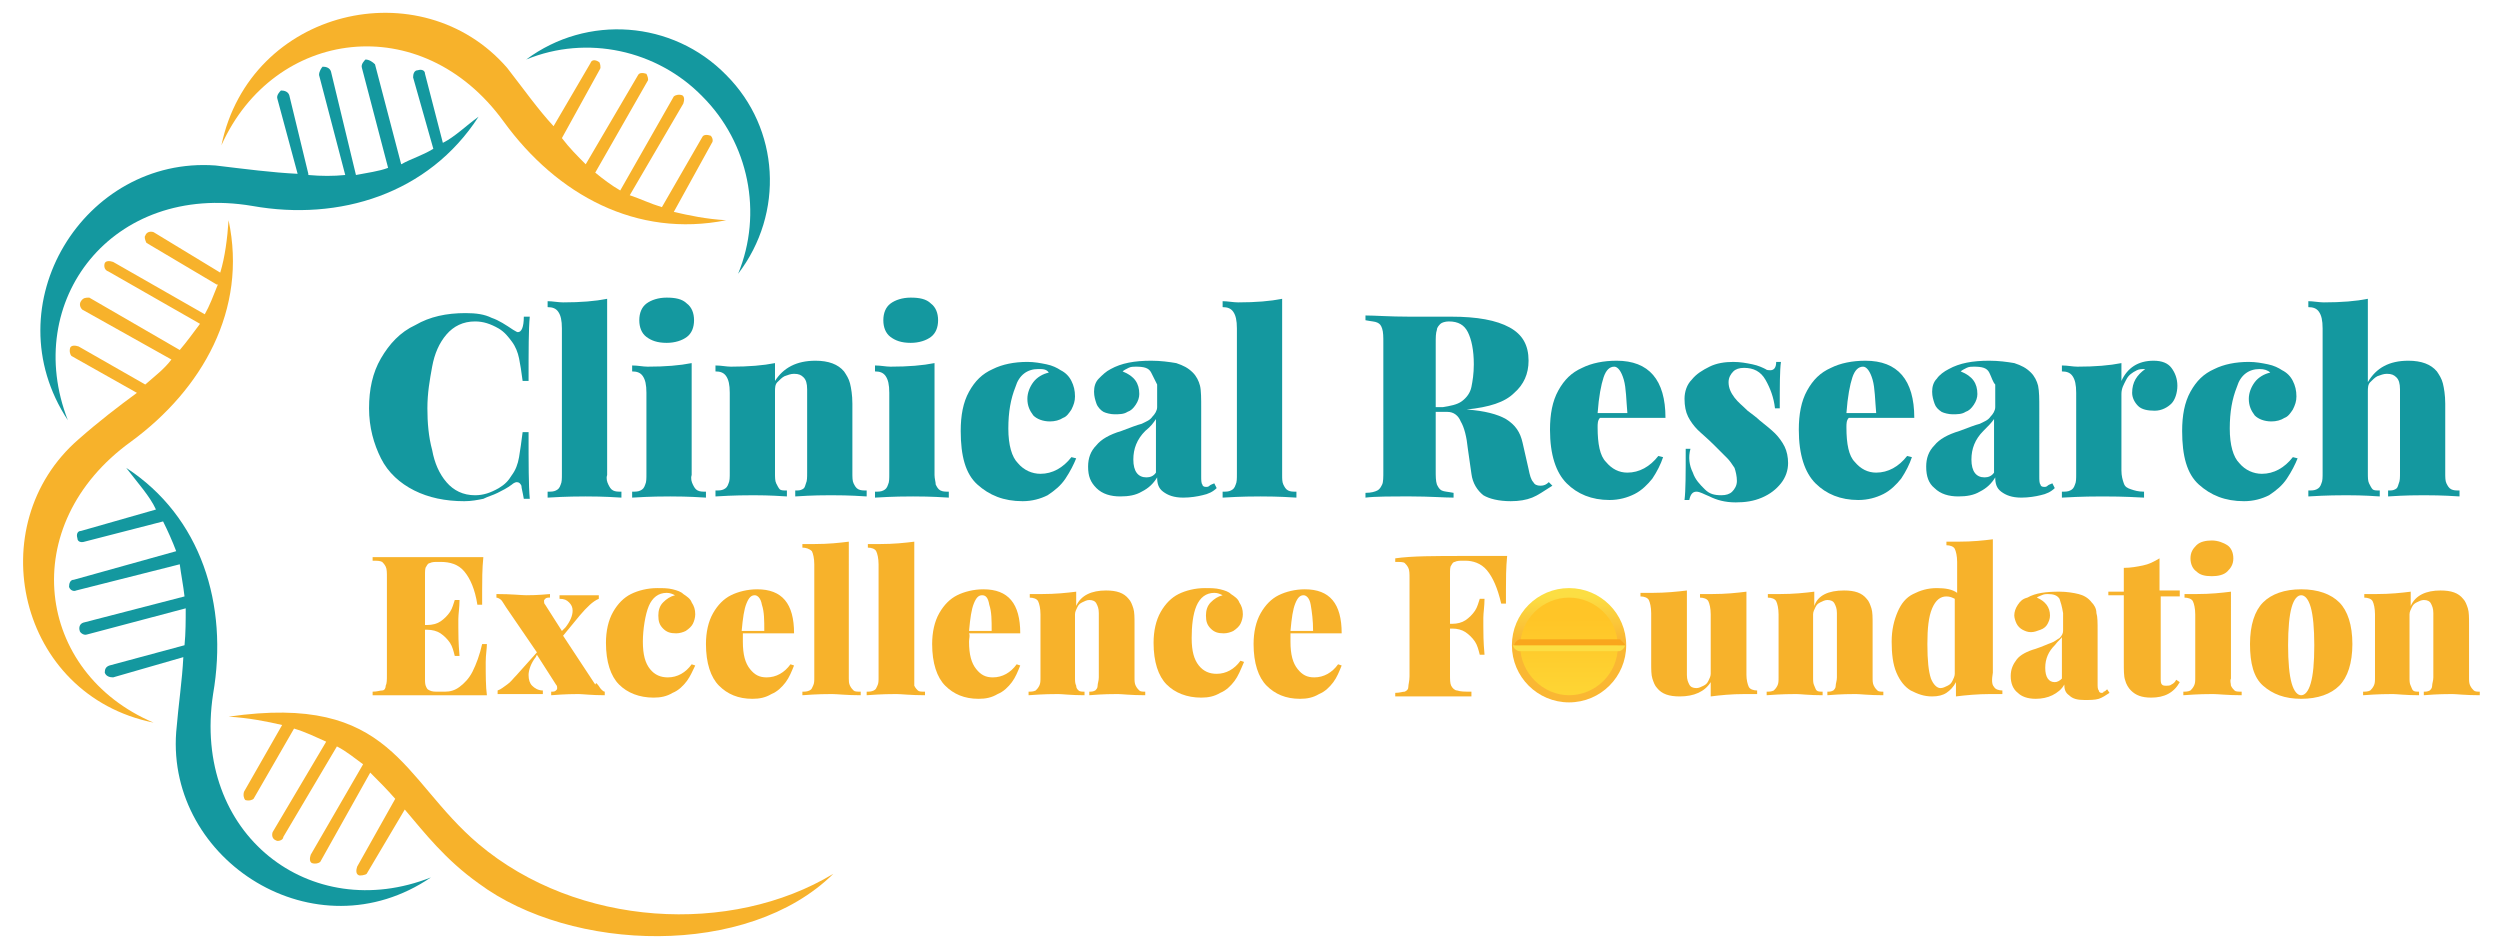<?xml version="1.0" encoding="utf-8"?>
<!-- Generator: Adobe Illustrator 24.3.0, SVG Export Plug-In . SVG Version: 6.00 Build 0)  -->
<svg version="1.1" id="Layer_1" xmlns="http://www.w3.org/2000/svg" xmlns:xlink="http://www.w3.org/1999/xlink" x="0px" y="0px"
	 viewBox="0 0 210 80" style="enable-background:new 0 0 210 80;" xml:space="preserve">
<style type="text/css">
	.st0{fill:#14989F;}
	.st1{fill:#F7B22B;}
	.st2{fill-rule:evenodd;clip-rule:evenodd;fill:#F7B22B;}
	.st3{fill-rule:evenodd;clip-rule:evenodd;fill:#14989F;}
	.st4{fill:url(#SVGID_1_);}
	.st5{fill:url(#SVGID_2_);}
	.st6{fill:#FCDE43;}
	.st7{fill:#F9A61C;}
</style>
<g>
	<path class="st0" d="M43.8,40.8c-0.1-0.2-0.2-0.3-0.4-0.3c-0.1,0-0.3,0.1-0.4,0.2c-0.4,0.3-0.8,0.5-1.2,0.7s-0.8,0.3-1.2,0.5
		c-0.5,0.1-1,0.2-1.6,0.2c-1.6,0-3-0.3-4.2-0.9c-1.2-0.6-2.2-1.5-2.8-2.7s-1-2.6-1-4.2c0-1.6,0.3-3,1-4.2s1.6-2.2,2.9-2.8
		c1.2-0.7,2.6-1,4.2-1c0.9,0,1.6,0.1,2.2,0.4c0.6,0.2,1.2,0.6,1.8,1c0.2,0.1,0.3,0.2,0.4,0.2c0.3,0,0.5-0.4,0.5-1.3h0.5
		c-0.1,1-0.1,2.8-0.1,5.4h-0.5c-0.1-0.8-0.2-1.4-0.3-1.9s-0.3-1-0.6-1.4s-0.6-0.8-1.1-1.1c-0.7-0.4-1.3-0.6-2-0.6
		c-1,0-1.8,0.4-2.4,1.1s-1,1.6-1.2,2.7c-0.2,1.1-0.4,2.2-0.4,3.5c0,1.2,0.1,2.4,0.4,3.5c0.2,1.1,0.6,2,1.2,2.7
		c0.6,0.7,1.4,1.1,2.4,1.1c0.7,0,1.3-0.2,2-0.6c0.5-0.3,0.8-0.6,1.1-1.1c0.3-0.4,0.5-0.9,0.6-1.5s0.2-1.3,0.3-2.1h0.5
		c0,2.7,0,4.5,0.1,5.6H44C43.9,41.3,43.8,41,43.8,40.8z"/>
	<path class="st0" d="M51.1,40.7c0.1,0.2,0.2,0.4,0.4,0.5s0.4,0.1,0.7,0.1v0.5c-1.5-0.1-2.6-0.1-3-0.1s-1.6,0-3.2,0.1v-0.5
		c0.3,0,0.5,0,0.7-0.1s0.3-0.2,0.4-0.5c0.1-0.2,0.1-0.5,0.1-0.9V27.6c0-0.7-0.1-1.1-0.3-1.4c-0.2-0.3-0.5-0.4-0.9-0.4v-0.5
		c0.4,0,0.9,0.1,1.3,0.1c1.5,0,2.7-0.1,3.7-0.3v14.8C50.9,40.2,51,40.5,51.1,40.7z"/>
	<path class="st0" d="M58.2,40.7c0.1,0.2,0.2,0.4,0.4,0.5s0.4,0.1,0.7,0.1v0.5c-1.5-0.1-2.6-0.1-3-0.1c-0.5,0-1.6,0-3.2,0.1v-0.5
		c0.3,0,0.5,0,0.7-0.1s0.3-0.2,0.4-0.5c0.1-0.2,0.1-0.5,0.1-0.9V33c0-0.7-0.1-1.1-0.3-1.4c-0.2-0.3-0.5-0.4-0.9-0.4v-0.5
		c0.5,0,0.9,0.1,1.3,0.1c1.5,0,2.7-0.1,3.7-0.3v9.4C58,40.2,58.1,40.5,58.2,40.7z M57.7,25.5c0.4,0.3,0.6,0.8,0.6,1.4
		c0,0.6-0.2,1.1-0.6,1.4s-1,0.5-1.7,0.5c-0.8,0-1.3-0.2-1.7-0.5s-0.6-0.8-0.6-1.4c0-0.6,0.2-1.1,0.6-1.4s1-0.5,1.7-0.5
		S57.3,25.1,57.7,25.5z"/>
	<path class="st0" d="M68.5,30.3c1.1,0,1.9,0.3,2.4,0.9c0.2,0.3,0.4,0.6,0.5,1s0.2,1,0.2,1.7v5.8c0,0.4,0,0.7,0.1,0.9
		s0.2,0.4,0.4,0.5s0.4,0.1,0.7,0.1v0.5c-1.5-0.1-2.5-0.1-3-0.1s-1.5,0-3,0.1v-0.5c0.3,0,0.4,0,0.6-0.1s0.2-0.2,0.3-0.5
		c0.1-0.2,0.1-0.5,0.1-0.9v-7c0-0.5-0.1-0.8-0.3-1s-0.4-0.3-0.8-0.3c-0.3,0-0.5,0.1-0.8,0.2c-0.2,0.1-0.4,0.3-0.6,0.5
		s-0.2,0.5-0.2,0.8v6.8c0,0.4,0,0.7,0.1,0.9s0.2,0.4,0.3,0.5s0.3,0.1,0.6,0.1v0.5c-1.5-0.1-2.4-0.1-2.8-0.1c-0.5,0-1.6,0-3.2,0.1
		v-0.5c0.3,0,0.5,0,0.7-0.1s0.3-0.2,0.4-0.5c0.1-0.2,0.1-0.5,0.1-0.9V33c0-0.7-0.1-1.1-0.3-1.4c-0.2-0.3-0.5-0.4-0.9-0.4v-0.5
		c0.5,0,0.9,0.1,1.3,0.1c1.5,0,2.7-0.1,3.7-0.3V32C65.8,30.9,66.9,30.3,68.5,30.3z"/>
	<path class="st0" d="M78.6,40.7c0.1,0.2,0.2,0.4,0.4,0.5s0.4,0.1,0.7,0.1v0.5c-1.5-0.1-2.6-0.1-3-0.1c-0.5,0-1.6,0-3.2,0.1v-0.5
		c0.3,0,0.5,0,0.7-0.1s0.3-0.2,0.4-0.5c0.1-0.2,0.1-0.5,0.1-0.9V33c0-0.7-0.1-1.1-0.3-1.4c-0.2-0.3-0.5-0.4-0.9-0.4v-0.5
		c0.5,0,0.9,0.1,1.3,0.1c1.5,0,2.7-0.1,3.7-0.3v9.4C78.5,40.2,78.6,40.5,78.6,40.7z M78.2,25.5c0.4,0.3,0.6,0.8,0.6,1.4
		c0,0.6-0.2,1.1-0.6,1.4s-1,0.5-1.7,0.5c-0.8,0-1.3-0.2-1.7-0.5s-0.6-0.8-0.6-1.4c0-0.6,0.2-1.1,0.6-1.4s1-0.5,1.7-0.5
		S77.8,25.1,78.2,25.5z"/>
	<path class="st0" d="M89.5,40.2c-0.4,0.6-0.9,1-1.5,1.4c-0.6,0.3-1.3,0.5-2.1,0.5c-1.6,0-2.8-0.5-3.8-1.4s-1.4-2.4-1.4-4.5
		c0-1.3,0.2-2.4,0.7-3.3c0.5-0.9,1.1-1.5,2-1.9c0.8-0.4,1.8-0.6,2.9-0.6c0.6,0,1.1,0.1,1.6,0.2c0.5,0.1,0.9,0.3,1.2,0.5
		c0.4,0.2,0.7,0.5,0.9,0.9c0.2,0.4,0.3,0.8,0.3,1.3c0,0.4-0.1,0.7-0.3,1.1c-0.2,0.3-0.4,0.6-0.7,0.7c-0.3,0.2-0.7,0.3-1.1,0.3
		c-0.6,0-1.1-0.2-1.4-0.5c-0.3-0.4-0.5-0.8-0.5-1.4c0-0.5,0.2-1,0.5-1.4s0.8-0.7,1.3-0.8C87.9,31,87.6,31,87.2,31
		c-0.9,0-1.6,0.5-1.9,1.5c-0.4,1-0.6,2.1-0.6,3.5s0.3,2.4,0.8,2.9c0.5,0.6,1.2,0.9,1.9,0.9c1,0,1.9-0.5,2.6-1.4l0.4,0.1
		C90.2,39,89.9,39.6,89.5,40.2z"/>
	<path class="st0" d="M96.7,31.3c-0.2-0.4-0.6-0.5-1.3-0.5c-0.2,0-0.4,0-0.6,0.1s-0.4,0.2-0.5,0.3c1,0.4,1.4,1,1.4,1.9
		c0,0.3-0.1,0.6-0.3,0.9c-0.2,0.3-0.4,0.5-0.7,0.6c-0.3,0.2-0.7,0.2-1.1,0.2c-0.3,0-0.7-0.1-0.9-0.2s-0.5-0.4-0.6-0.7
		s-0.2-0.6-0.2-1s0.1-0.8,0.4-1.1s0.6-0.6,1-0.8c0.9-0.5,2-0.7,3.4-0.7c0.8,0,1.5,0.1,2.1,0.2c0.6,0.2,1,0.4,1.4,0.8
		c0.3,0.3,0.5,0.7,0.6,1.1s0.1,1.1,0.1,1.9V40c0,0.3,0,0.6,0.1,0.7c0,0.1,0.1,0.2,0.3,0.2c0.1,0,0.2,0,0.3-0.1
		c0.1-0.1,0.2-0.1,0.4-0.2l0.2,0.4c-0.3,0.3-0.7,0.5-1.2,0.6c-0.4,0.1-1,0.2-1.6,0.2c-0.8,0-1.3-0.2-1.7-0.5s-0.5-0.7-0.5-1.2
		c-0.3,0.5-0.7,0.9-1.3,1.2c-0.5,0.3-1.1,0.4-1.8,0.4c-0.8,0-1.5-0.2-2-0.7s-0.7-1-0.7-1.8c0-0.7,0.2-1.3,0.7-1.8
		c0.4-0.5,1.1-0.9,2.1-1.2c0.8-0.3,1.3-0.5,1.7-0.6c0.4-0.2,0.7-0.3,0.9-0.6c0.2-0.2,0.4-0.5,0.4-0.8v-1.9
		C97.1,32.1,96.9,31.7,96.7,31.3z M96.2,36.2c-0.7,0.7-1,1.5-1,2.4c0,1,0.4,1.5,1.1,1.5c0.3,0,0.6-0.1,0.8-0.4v-4.5
		C96.9,35.5,96.7,35.8,96.2,36.2z"/>
	<path class="st0" d="M107.8,40.7c0.1,0.2,0.2,0.4,0.4,0.5c0.2,0.1,0.4,0.1,0.7,0.1v0.5c-1.5-0.1-2.6-0.1-3-0.1
		c-0.5,0-1.6,0-3.2,0.1v-0.5c0.3,0,0.5,0,0.7-0.1s0.3-0.2,0.4-0.5c0.1-0.2,0.1-0.5,0.1-0.9V27.6c0-0.7-0.1-1.1-0.3-1.4
		c-0.2-0.3-0.5-0.4-0.9-0.4v-0.5c0.4,0,0.9,0.1,1.3,0.1c1.5,0,2.7-0.1,3.7-0.3v14.8C107.7,40.2,107.7,40.5,107.8,40.7z"/>
	<path class="st0" d="M128.7,41.8c-0.5,0.2-1.1,0.3-1.8,0.3c-1,0-1.8-0.2-2.3-0.5c-0.5-0.4-0.9-1-1-1.8l-0.3-2.1
		c-0.1-1-0.3-1.8-0.6-2.3c-0.2-0.5-0.6-0.8-1.1-0.8h-1v4.9c0,0.5,0,0.9,0.1,1.2c0.1,0.2,0.2,0.4,0.4,0.5c0.2,0.1,0.5,0.1,1,0.2v0.4
		c-0.8,0-2-0.1-3.6-0.1c-1.7,0-3,0-3.8,0.1v-0.4c0.5,0,0.8-0.1,1-0.2c0.2-0.1,0.3-0.3,0.4-0.5s0.1-0.6,0.1-1.2V28.8
		c0-0.5,0-0.9-0.1-1.2s-0.2-0.4-0.4-0.5s-0.5-0.1-1-0.2v-0.4c0.8,0,2,0.1,3.7,0.1c0.6,0,1.2,0,2,0c0.7,0,1.2,0,1.5,0
		c2.2,0,3.8,0.3,4.9,0.9c1.1,0.6,1.6,1.5,1.6,2.8c0,1.1-0.4,2-1.2,2.7c-0.8,0.8-2.1,1.2-4,1.4c1.5,0.1,2.6,0.4,3.3,0.8
		c0.8,0.5,1.2,1.1,1.4,2l0.5,2.2c0.1,0.5,0.2,0.9,0.4,1.1c0.1,0.2,0.3,0.3,0.6,0.3s0.5-0.1,0.7-0.3l0.3,0.3
		C129.6,41.3,129.2,41.6,128.7,41.8z M122.8,33.7c0.4-0.3,0.7-0.7,0.8-1.2s0.2-1.1,0.2-1.9c0-1.2-0.2-2.1-0.5-2.7s-0.8-0.9-1.6-0.9
		c-0.3,0-0.6,0.1-0.7,0.2s-0.3,0.3-0.3,0.5c-0.1,0.3-0.1,0.6-0.1,1.2v5.3h0.6C121.8,34.1,122.4,34,122.8,33.7z"/>
	<path class="st0" d="M134.2,35.9c0,1.4,0.2,2.4,0.7,2.9c0.5,0.6,1.1,0.9,1.8,0.9c1,0,1.9-0.5,2.6-1.4l0.4,0.1
		c-0.2,0.6-0.5,1.2-0.9,1.8c-0.4,0.5-0.9,1-1.5,1.3S136,42,135.2,42c-1.5,0-2.7-0.5-3.6-1.4c-0.9-0.9-1.4-2.4-1.4-4.5
		c0-1.3,0.2-2.4,0.7-3.3s1.1-1.5,2-1.9c0.8-0.4,1.8-0.6,2.9-0.6c2.7,0,4.1,1.6,4.1,4.8h-5.5C134.2,35.3,134.2,35.6,134.2,35.9z
		 M136.4,31.9c-0.2-0.7-0.5-1.1-0.8-1.1c-0.4,0-0.7,0.3-0.9,0.9c-0.2,0.6-0.4,1.6-0.5,3h2.5C136.6,33.6,136.6,32.6,136.4,31.9z"/>
	<path class="st0" d="M142.2,39.7c0.2,0.6,0.6,1,1,1.4s0.8,0.5,1.4,0.5c0.4,0,0.7-0.1,0.9-0.3s0.4-0.5,0.4-0.9s-0.1-0.8-0.2-1.1
		c-0.2-0.3-0.4-0.6-0.6-0.8s-0.6-0.6-1.1-1.1c-0.6-0.6-1.1-1-1.4-1.3c-0.3-0.3-0.6-0.7-0.8-1.1c-0.2-0.4-0.3-0.9-0.3-1.5
		s0.2-1.2,0.6-1.6c0.4-0.5,0.9-0.8,1.5-1.1s1.3-0.4,2-0.4c0.6,0,1.1,0.1,1.6,0.2c0.5,0.1,0.9,0.3,1.1,0.4c0.1,0.1,0.3,0.1,0.4,0.1
		c0.3,0,0.5-0.2,0.5-0.7h0.4c-0.1,0.7-0.1,2-0.1,3.9h-0.4c-0.1-0.9-0.4-1.7-0.8-2.4c-0.4-0.7-1-1-1.8-1c-0.4,0-0.7,0.1-0.9,0.3
		s-0.4,0.5-0.4,0.9c0,0.5,0.2,0.9,0.5,1.3c0.3,0.4,0.7,0.7,1.1,1.1c0.4,0.3,0.8,0.6,1,0.8c0.5,0.4,1,0.8,1.3,1.1s0.6,0.7,0.8,1.1
		c0.2,0.4,0.3,0.9,0.3,1.4c0,0.6-0.2,1.2-0.6,1.7s-0.9,0.9-1.6,1.2c-0.7,0.3-1.4,0.4-2.2,0.4c-0.9,0-1.6-0.2-2.2-0.5
		c-0.5-0.2-0.8-0.4-1.1-0.4s-0.5,0.2-0.6,0.7h-0.4c0.1-0.8,0.1-2.2,0.1-4.3h0.4C141.8,38.4,141.9,39.1,142.2,39.7z"/>
	<path class="st0" d="M155.1,35.9c0,1.4,0.2,2.4,0.7,2.9c0.5,0.6,1.1,0.9,1.8,0.9c1,0,1.9-0.5,2.6-1.4l0.4,0.1
		c-0.2,0.6-0.5,1.2-0.9,1.8c-0.4,0.5-0.9,1-1.5,1.3s-1.3,0.5-2.1,0.5c-1.5,0-2.7-0.5-3.6-1.4c-0.9-0.9-1.4-2.4-1.4-4.5
		c0-1.3,0.2-2.4,0.7-3.3s1.1-1.5,2-1.9c0.8-0.4,1.8-0.6,2.9-0.6c2.7,0,4.1,1.6,4.1,4.8h-5.5C155.1,35.3,155.1,35.6,155.1,35.9z
		 M157.3,31.9c-0.2-0.7-0.5-1.1-0.8-1.1c-0.4,0-0.7,0.3-0.9,0.9c-0.2,0.6-0.4,1.6-0.5,3h2.5C157.5,33.6,157.5,32.6,157.3,31.9z"/>
	<path class="st0" d="M167.1,31.3c-0.2-0.4-0.6-0.5-1.3-0.5c-0.2,0-0.4,0-0.6,0.1c-0.2,0.1-0.4,0.2-0.5,0.3c1,0.4,1.4,1,1.4,1.9
		c0,0.3-0.1,0.6-0.3,0.9c-0.2,0.3-0.4,0.5-0.7,0.6c-0.3,0.2-0.7,0.2-1.1,0.2c-0.3,0-0.7-0.1-0.9-0.2c-0.3-0.2-0.5-0.4-0.6-0.7
		s-0.2-0.6-0.2-1s0.1-0.8,0.4-1.1c0.2-0.3,0.6-0.6,1-0.8c0.9-0.5,2-0.7,3.4-0.7c0.8,0,1.5,0.1,2.1,0.2c0.6,0.2,1,0.4,1.4,0.8
		c0.3,0.3,0.5,0.7,0.6,1.1c0.1,0.5,0.1,1.1,0.1,1.9V40c0,0.3,0,0.6,0.1,0.7c0,0.1,0.1,0.2,0.3,0.2c0.1,0,0.2,0,0.3-0.1
		s0.2-0.1,0.4-0.2l0.2,0.4c-0.3,0.3-0.7,0.5-1.2,0.6c-0.4,0.1-1,0.2-1.6,0.2c-0.8,0-1.3-0.2-1.7-0.5s-0.5-0.7-0.5-1.2
		c-0.3,0.5-0.7,0.9-1.3,1.2c-0.5,0.3-1.1,0.4-1.8,0.4c-0.8,0-1.5-0.2-2-0.7c-0.5-0.4-0.7-1-0.7-1.8c0-0.7,0.2-1.3,0.7-1.8
		c0.4-0.5,1.1-0.9,2.1-1.2c0.8-0.3,1.3-0.5,1.7-0.6c0.4-0.2,0.7-0.3,0.9-0.6c0.2-0.2,0.4-0.5,0.4-0.8v-1.9
		C167.4,32.1,167.3,31.7,167.1,31.3z M166.6,36.2c-0.7,0.7-1,1.5-1,2.4c0,1,0.4,1.5,1.1,1.5c0.3,0,0.6-0.1,0.8-0.4v-4.5
		C167.3,35.5,167,35.8,166.6,36.2z"/>
	<path class="st0" d="M180.9,30.3c0.7,0,1.2,0.2,1.5,0.6c0.3,0.4,0.5,0.9,0.5,1.5s-0.2,1.2-0.5,1.5s-0.8,0.6-1.4,0.6
		c-0.6,0-1.1-0.1-1.4-0.4c-0.3-0.3-0.5-0.7-0.5-1.1c0-0.9,0.4-1.5,1.1-2c-0.3,0-0.5,0-0.7,0.1c-0.4,0.2-0.7,0.4-0.9,0.8
		c-0.2,0.4-0.4,0.7-0.4,1.2v6.4c0,0.5,0.1,0.8,0.2,1.1c0.1,0.3,0.3,0.4,0.6,0.5s0.6,0.2,1.1,0.2v0.5c-1.8-0.1-2.9-0.1-3.5-0.1
		c-0.5,0-1.7,0-3.4,0.1v-0.5c0.3,0,0.5,0,0.7-0.1s0.3-0.2,0.4-0.5c0.1-0.2,0.1-0.5,0.1-0.9V33c0-0.7-0.1-1.1-0.3-1.4
		c-0.2-0.3-0.5-0.4-0.9-0.4v-0.5c0.5,0,0.9,0.1,1.3,0.1c1.5,0,2.7-0.1,3.7-0.3V32C178.7,30.9,179.6,30.3,180.9,30.3z"/>
	<path class="st0" d="M192.1,40.2c-0.4,0.6-0.9,1-1.5,1.4c-0.6,0.3-1.3,0.5-2.1,0.5c-1.6,0-2.8-0.5-3.8-1.4s-1.4-2.4-1.4-4.5
		c0-1.3,0.2-2.4,0.7-3.3s1.1-1.5,2-1.9c0.8-0.4,1.8-0.6,2.9-0.6c0.6,0,1.1,0.1,1.6,0.2s0.9,0.3,1.2,0.5c0.4,0.2,0.7,0.5,0.9,0.9
		s0.3,0.8,0.3,1.3c0,0.4-0.1,0.7-0.3,1.1c-0.2,0.3-0.4,0.6-0.7,0.7c-0.3,0.2-0.7,0.3-1.1,0.3c-0.6,0-1.1-0.2-1.4-0.5
		c-0.3-0.4-0.5-0.8-0.5-1.4c0-0.5,0.2-1,0.5-1.4s0.8-0.7,1.3-0.8c-0.2-0.2-0.5-0.3-0.9-0.3c-0.9,0-1.6,0.5-1.9,1.5
		c-0.4,1-0.6,2.1-0.6,3.5s0.3,2.4,0.8,2.9c0.5,0.6,1.2,0.9,1.9,0.9c1,0,1.9-0.5,2.6-1.4l0.4,0.1C192.8,39,192.5,39.6,192.1,40.2z"/>
	<path class="st0" d="M202.3,30.3c1.1,0,1.9,0.3,2.4,0.9c0.2,0.3,0.4,0.6,0.5,1s0.2,1,0.2,1.7v5.8c0,0.4,0,0.7,0.1,0.9
		s0.2,0.4,0.4,0.5s0.4,0.1,0.7,0.1v0.5c-1.5-0.1-2.5-0.1-3-0.1s-1.5,0-3,0.1v-0.5c0.3,0,0.4,0,0.6-0.1s0.2-0.2,0.3-0.5
		c0.1-0.2,0.1-0.5,0.1-0.9v-7c0-0.5-0.1-0.8-0.3-1s-0.4-0.3-0.8-0.3c-0.3,0-0.5,0.1-0.8,0.2c-0.2,0.1-0.4,0.3-0.6,0.5
		s-0.2,0.5-0.2,0.8v6.8c0,0.4,0,0.7,0.1,0.9s0.2,0.4,0.3,0.5s0.3,0.1,0.6,0.1v0.5c-1.4-0.1-2.4-0.1-2.8-0.1c-0.5,0-1.6,0-3.2,0.1
		v-0.5c0.3,0,0.5,0,0.7-0.1s0.3-0.2,0.4-0.5c0.1-0.2,0.1-0.5,0.1-0.9V27.6c0-0.7-0.1-1.1-0.3-1.4c-0.2-0.3-0.5-0.4-0.9-0.4v-0.5
		c0.4,0,0.9,0.1,1.3,0.1c1.5,0,2.7-0.1,3.7-0.3v7C199.6,30.9,200.7,30.3,202.3,30.3z"/>
</g>
<g>
	<path class="st1" d="M40.8,55.6c0,1.1,0,2.1,0.1,2.8c-0.8,0-2,0-3.8,0c-2.6,0-4.5,0-5.8,0v-0.3c0.4,0,0.6-0.1,0.8-0.1
		s0.3-0.2,0.3-0.4c0.1-0.2,0.1-0.5,0.1-0.9v-8.2c0-0.4,0-0.7-0.1-0.9s-0.2-0.3-0.3-0.4c-0.2-0.1-0.4-0.1-0.8-0.1v-0.3
		c1.3,0,3.2,0,5.8,0c1.6,0,2.8,0,3.5,0c-0.1,1-0.1,2-0.1,2.8c0,0.5,0,0.9,0,1.2h-0.4c-0.2-1.3-0.6-2.2-1.1-2.8s-1.2-0.8-2-0.8h-0.2
		c-0.3,0-0.5,0-0.7,0.1c-0.1,0-0.2,0.1-0.3,0.3c-0.1,0.1-0.1,0.4-0.1,0.7v4.2h0.2c0.4,0,0.8-0.1,1.1-0.3s0.6-0.5,0.8-0.8
		s0.3-0.7,0.4-1h0.4c0,0.6-0.1,1.2-0.1,1.6v0.7c0,0.5,0,1.3,0.1,2.4h-0.4c-0.1-0.4-0.2-0.8-0.4-1.1s-0.5-0.6-0.8-0.8
		s-0.7-0.3-1.1-0.3h-0.2V57c0,0.3,0,0.5,0.1,0.7s0.1,0.2,0.3,0.3s0.4,0.1,0.7,0.1h0.6c0.4,0,0.8-0.1,1.2-0.4s0.8-0.7,1.1-1.3
		s0.6-1.4,0.8-2.3h0.4C40.9,54.5,40.8,55,40.8,55.6z"/>
	<path class="st1" d="M50.2,57.5c0.1,0.1,0.2,0.3,0.3,0.4s0.2,0.2,0.3,0.2v0.3c-1.1,0-1.9-0.1-2.2-0.1s-1.1,0-2.3,0.1v-0.3
		c0.2,0,0.3,0,0.4-0.1c0.1-0.1,0.1-0.1,0.1-0.2s0-0.2-0.1-0.3L45.1,55L45,55.2c-0.4,0.5-0.6,1.1-0.6,1.5s0.1,0.7,0.3,0.9
		c0.2,0.2,0.5,0.4,0.9,0.4v0.3c-0.7,0-1.6,0-2.7,0c-0.4,0-0.8,0-1.1,0V58c0.3-0.1,0.5-0.3,0.8-0.5s0.5-0.5,0.8-0.8l1.7-1.9L42.5,51
		c-0.2-0.3-0.3-0.5-0.4-0.6c-0.1-0.1-0.3-0.2-0.4-0.2v-0.3c1.3,0,2.1,0.1,2.5,0.1c0.3,0,0.9,0,2-0.1v0.3c-0.2,0-0.3,0-0.4,0.1
		c-0.1,0.1-0.1,0.1-0.1,0.2c0,0.1,0,0.2,0.1,0.3l1.4,2.2l0.3-0.3c0.4-0.5,0.6-1,0.6-1.4c0-0.3-0.1-0.5-0.3-0.7s-0.4-0.3-0.8-0.3V50
		c0.7,0,1.4,0,2.2,0c0.4,0,0.8,0,1.1,0v0.3c-0.5,0.2-1,0.7-1.6,1.4l-1.4,1.7l2.7,4.1C50.1,57.3,50.1,57.4,50.2,57.5z"/>
	<path class="st1" d="M57.7,57.2c-0.3,0.4-0.7,0.8-1.2,1c-0.5,0.3-1,0.4-1.6,0.4c-1.2,0-2.2-0.4-2.9-1.1s-1.1-1.9-1.1-3.5
		c0-1,0.2-1.9,0.6-2.6c0.4-0.7,0.9-1.2,1.5-1.5s1.4-0.5,2.2-0.5c0.5,0,0.9,0,1.3,0.1c0.4,0.1,0.7,0.2,0.9,0.4
		c0.3,0.2,0.6,0.4,0.7,0.7c0.2,0.3,0.3,0.6,0.3,1c0,0.3-0.1,0.6-0.2,0.8c-0.1,0.2-0.3,0.4-0.6,0.6c-0.2,0.1-0.5,0.2-0.8,0.2
		c-0.5,0-0.8-0.1-1.1-0.4c-0.3-0.3-0.4-0.6-0.4-1.1c0-0.4,0.1-0.8,0.4-1.1c0.3-0.3,0.6-0.5,1-0.6c-0.2-0.1-0.4-0.2-0.7-0.2
		c-0.7,0-1.2,0.4-1.5,1.1s-0.5,2-0.5,3c0,1.1,0.2,1.8,0.6,2.3c0.4,0.5,0.9,0.7,1.5,0.7c0.8,0,1.5-0.4,2-1.1l0.3,0.1
		C58.2,56.3,58,56.8,57.7,57.2z"/>
	<path class="st1" d="M62.4,53.9c0,1.1,0.2,1.8,0.6,2.3s0.8,0.7,1.4,0.7c0.8,0,1.5-0.4,2-1.1l0.3,0.1c-0.2,0.5-0.4,1-0.7,1.4
		c-0.3,0.4-0.7,0.8-1.2,1c-0.5,0.3-1,0.4-1.6,0.4c-1.2,0-2.1-0.4-2.8-1.1c-0.7-0.7-1.1-1.9-1.1-3.5c0-1,0.2-1.9,0.6-2.6
		c0.4-0.7,0.9-1.2,1.5-1.5s1.4-0.5,2.2-0.5c2.1,0,3.1,1.2,3.1,3.7h-4.3C62.4,53.4,62.4,53.6,62.4,53.9z M64,50.8
		c-0.1-0.6-0.4-0.8-0.6-0.8c-0.3,0-0.5,0.2-0.7,0.7s-0.3,1.2-0.4,2.3h1.9C64.2,52.1,64.2,51.4,64,50.8z"/>
	<path class="st1" d="M71.4,57.6c0.1,0.2,0.2,0.3,0.3,0.4s0.3,0.1,0.6,0.1v0.3c-1.2,0-2-0.1-2.4-0.1s-1.2,0-2.5,0.1v-0.3
		c0.2,0,0.4,0,0.6-0.1s0.2-0.2,0.3-0.4s0.1-0.4,0.1-0.7v-9.5c0-0.5-0.1-0.9-0.2-1.1C68,46.1,67.7,46,67.4,46v-0.3c0.3,0,0.7,0,1,0
		c1.2,0,2.1-0.1,2.9-0.2V57C71.3,57.2,71.3,57.4,71.4,57.6z"/>
	<path class="st1" d="M76.8,57.6c0.1,0.2,0.2,0.3,0.3,0.4s0.3,0.1,0.6,0.1v0.3c-1.2,0-2-0.1-2.4-0.1s-1.2,0-2.5,0.1v-0.3
		c0.2,0,0.4,0,0.6-0.1s0.2-0.2,0.3-0.4s0.1-0.4,0.1-0.7v-9.5c0-0.5-0.1-0.9-0.2-1.1c-0.1-0.2-0.4-0.3-0.7-0.3v-0.3c0.3,0,0.7,0,1,0
		c1.2,0,2.1-0.1,2.9-0.2V57C76.8,57.2,76.8,57.4,76.8,57.6z"/>
	<path class="st1" d="M81.4,53.9c0,1.1,0.2,1.8,0.6,2.3s0.8,0.7,1.4,0.7c0.8,0,1.5-0.4,2-1.1l0.3,0.1c-0.2,0.5-0.4,1-0.7,1.4
		c-0.3,0.4-0.7,0.8-1.2,1c-0.5,0.3-1,0.4-1.6,0.4c-1.2,0-2.1-0.4-2.8-1.1c-0.7-0.7-1.1-1.9-1.1-3.5c0-1,0.2-1.9,0.6-2.6
		c0.4-0.7,0.9-1.2,1.5-1.5s1.4-0.5,2.2-0.5c2.1,0,3.1,1.2,3.1,3.7h-4.3C81.5,53.4,81.4,53.6,81.4,53.9z M83.1,50.8
		C83,50.2,82.8,50,82.5,50s-0.5,0.2-0.7,0.7s-0.3,1.2-0.4,2.3h1.9C83.3,52.1,83.3,51.4,83.1,50.8z"/>
	<path class="st1" d="M92.9,49.6c0.9,0,1.5,0.2,1.9,0.7c0.2,0.2,0.3,0.5,0.4,0.8s0.1,0.8,0.1,1.3v4.5c0,0.3,0,0.5,0.1,0.7
		s0.2,0.3,0.3,0.4s0.3,0.1,0.5,0.1v0.3c-1.2,0-2-0.1-2.3-0.1c-0.4,0-1.2,0-2.4,0.1v-0.3c0.2,0,0.3,0,0.5-0.1
		c0.1-0.1,0.2-0.2,0.2-0.4c0-0.2,0.1-0.4,0.1-0.7v-5.4c0-0.4-0.1-0.6-0.2-0.8s-0.3-0.3-0.6-0.3c-0.2,0-0.4,0.1-0.6,0.2
		c-0.2,0.1-0.3,0.2-0.4,0.4s-0.2,0.4-0.2,0.6v5.3c0,0.3,0,0.5,0.1,0.7c0,0.2,0.1,0.3,0.2,0.4s0.3,0.1,0.5,0.1v0.3
		c-1.1,0-1.9-0.1-2.2-0.1c-0.4,0-1.2,0-2.5,0.1v-0.3c0.2,0,0.4,0,0.6-0.1c0.1-0.1,0.2-0.2,0.3-0.4c0.1-0.2,0.1-0.4,0.1-0.7v-5.3
		c0-0.5-0.1-0.9-0.2-1.1c-0.1-0.2-0.4-0.3-0.7-0.3v-0.3c0.4,0,0.7,0,1,0c1.2,0,2.1-0.1,2.9-0.2v1.2C90.8,50,91.7,49.6,92.9,49.6z"/>
	<path class="st1" d="M103.7,57.2c-0.3,0.4-0.7,0.8-1.2,1c-0.5,0.3-1,0.4-1.6,0.4c-1.2,0-2.2-0.4-2.9-1.1s-1.1-1.9-1.1-3.5
		c0-1,0.2-1.9,0.6-2.6c0.4-0.7,0.9-1.2,1.5-1.5s1.4-0.5,2.2-0.5c0.5,0,0.9,0,1.3,0.1s0.7,0.2,0.9,0.4c0.3,0.2,0.6,0.4,0.7,0.7
		c0.2,0.3,0.3,0.6,0.3,1c0,0.3-0.1,0.6-0.2,0.8s-0.3,0.4-0.6,0.6c-0.2,0.1-0.5,0.2-0.8,0.2c-0.5,0-0.8-0.1-1.1-0.4
		c-0.3-0.3-0.4-0.6-0.4-1.1c0-0.4,0.1-0.8,0.4-1.1s0.6-0.5,1-0.6c-0.2-0.1-0.4-0.2-0.7-0.2c-0.7,0-1.2,0.4-1.5,1.1s-0.4,1.7-0.4,2.7
		c0,1.1,0.2,1.8,0.6,2.3s0.9,0.7,1.5,0.7c0.8,0,1.5-0.4,2-1.1l0.3,0.1C104.2,56.3,104,56.8,103.7,57.2z"/>
	<path class="st1" d="M108.4,53.9c0,1.1,0.2,1.8,0.6,2.3s0.8,0.7,1.4,0.7c0.8,0,1.5-0.4,2-1.1l0.3,0.1c-0.2,0.5-0.4,1-0.7,1.4
		c-0.3,0.4-0.7,0.8-1.2,1c-0.5,0.3-1,0.4-1.6,0.4c-1.2,0-2.1-0.4-2.8-1.1c-0.7-0.7-1.1-1.9-1.1-3.5c0-1,0.2-1.9,0.6-2.6
		c0.4-0.7,0.9-1.2,1.5-1.5s1.4-0.5,2.2-0.5c2.1,0,3.1,1.2,3.1,3.7h-4.3C108.4,53.4,108.4,53.6,108.4,53.9z M110.1,50.8
		c-0.1-0.6-0.4-0.8-0.6-0.8c-0.3,0-0.5,0.2-0.7,0.7s-0.3,1.2-0.4,2.3h1.9C110.3,52.1,110.2,51.4,110.1,50.8z"/>
	<path class="st1" d="M123.1,46.7c1.6,0,2.8,0,3.5,0c-0.1,1-0.1,2-0.1,2.8c0,0.5,0,0.9,0,1.2h-0.4c-0.3-1.3-0.7-2.2-1.2-2.8
		s-1.2-0.8-1.8-0.8h-0.2c-0.3,0-0.5,0-0.7,0.1c-0.1,0-0.2,0.1-0.3,0.3c-0.1,0.1-0.1,0.4-0.1,0.7v4.2h0.2c0.4,0,0.8-0.1,1.1-0.3
		c0.3-0.2,0.6-0.5,0.8-0.8s0.3-0.7,0.4-1h0.4c0,0.6-0.1,1.2-0.1,1.6v0.7c0,0.5,0,1.3,0.1,2.4h-0.4c-0.1-0.4-0.2-0.8-0.4-1.1
		s-0.5-0.6-0.8-0.8s-0.7-0.3-1.1-0.3h-0.2v3.8c0,0.5,0,0.8,0.1,1s0.3,0.4,0.5,0.4c0.3,0.1,0.6,0.1,1.2,0.1v0.4c-1.5,0-2.6,0-3.4,0
		c-0.2,0-1.2,0-3,0v-0.3c0.4,0,0.6-0.1,0.8-0.1c0.2-0.1,0.3-0.2,0.3-0.4s0.1-0.5,0.1-0.9v-8.2c0-0.4,0-0.7-0.1-0.9s-0.2-0.3-0.3-0.4
		s-0.4-0.1-0.8-0.1v-0.3C118.6,46.7,120.5,46.7,123.1,46.7z"/>
	<path class="st1" d="M146.9,57.7c0.1,0.2,0.4,0.3,0.7,0.3v0.3c-0.3,0-0.7,0-1,0c-1.2,0-2.1,0.1-2.9,0.2v-1.2
		c-0.5,0.8-1.4,1.2-2.6,1.2c-0.9,0-1.5-0.2-1.9-0.7c-0.2-0.2-0.3-0.5-0.4-0.8c-0.1-0.3-0.1-0.8-0.1-1.3v-4.2c0-0.5-0.1-0.9-0.2-1.1
		c-0.1-0.2-0.4-0.3-0.7-0.3v-0.3c0.3,0,0.7,0,1,0c1.1,0,2.1-0.1,2.9-0.2v7.1c0,0.4,0.1,0.6,0.2,0.8c0.1,0.2,0.3,0.3,0.6,0.3
		c0.2,0,0.4-0.1,0.6-0.2c0.2-0.1,0.3-0.2,0.4-0.4c0.1-0.2,0.2-0.4,0.2-0.6v-5c0-0.5-0.1-0.9-0.2-1.1c-0.1-0.2-0.4-0.3-0.7-0.3v-0.3
		c0.3,0,0.7,0,1,0c1.2,0,2.1-0.1,2.9-0.2v7C146.7,57.1,146.8,57.5,146.9,57.7z"/>
	<path class="st1" d="M154.9,49.6c0.9,0,1.5,0.2,1.9,0.7c0.2,0.2,0.3,0.5,0.4,0.8c0.1,0.3,0.1,0.8,0.1,1.3v4.5c0,0.3,0,0.5,0.1,0.7
		s0.2,0.3,0.3,0.4s0.3,0.1,0.5,0.1v0.3c-1.2,0-2-0.1-2.3-0.1c-0.4,0-1.2,0-2.4,0.1v-0.3c0.2,0,0.3,0,0.5-0.1
		c0.1-0.1,0.2-0.2,0.2-0.4c0-0.2,0.1-0.4,0.1-0.7v-5.4c0-0.4-0.1-0.6-0.2-0.8s-0.3-0.3-0.6-0.3c-0.2,0-0.4,0.1-0.6,0.2
		c-0.2,0.1-0.3,0.2-0.4,0.4c-0.1,0.2-0.2,0.4-0.2,0.6v5.3c0,0.3,0,0.5,0.1,0.7s0.1,0.3,0.2,0.4c0.1,0.1,0.3,0.1,0.5,0.1v0.3
		c-1.1,0-1.9-0.1-2.2-0.1c-0.4,0-1.2,0-2.5,0.1v-0.3c0.2,0,0.4,0,0.6-0.1c0.1-0.1,0.2-0.2,0.3-0.4s0.1-0.4,0.1-0.7v-5.3
		c0-0.5-0.1-0.9-0.2-1.1c-0.1-0.2-0.4-0.3-0.7-0.3v-0.3c0.4,0,0.7,0,1,0c1.2,0,2.1-0.1,2.9-0.2v1.2C152.7,50,153.6,49.6,154.9,49.6z
		"/>
	<path class="st1" d="M167.5,57.7c0.1,0.2,0.4,0.3,0.7,0.3v0.3c-0.3,0-0.7,0-1,0c-1.1,0-2.1,0.1-2.9,0.2v-1.2
		c-0.2,0.4-0.5,0.7-0.8,0.9c-0.3,0.2-0.7,0.3-1.2,0.3c-0.7,0-1.2-0.2-1.8-0.5c-0.5-0.3-0.9-0.8-1.2-1.5s-0.4-1.6-0.4-2.6
		s0.2-1.8,0.5-2.5s0.7-1.2,1.3-1.5s1.2-0.5,2-0.5c0.7,0,1.3,0.1,1.7,0.4v-2.6c0-0.5-0.1-0.9-0.2-1.1c-0.1-0.2-0.4-0.3-0.7-0.3v-0.3
		c0.3,0,0.7,0,1,0c1.2,0,2.1-0.1,2.9-0.2v11.2C167.3,57.1,167.3,57.5,167.5,57.7z M163.5,50.1c-0.5,0-0.9,0.3-1.2,1s-0.4,1.7-0.4,3
		c0,1.4,0.1,2.3,0.3,2.9c0.2,0.5,0.5,0.8,0.8,0.8c0.2,0,0.4-0.1,0.6-0.2c0.2-0.1,0.3-0.2,0.4-0.4c0.1-0.2,0.2-0.4,0.2-0.6v-6.3
		C164,50.2,163.8,50.1,163.5,50.1z"/>
	<path class="st1" d="M173,50.3c-0.2-0.3-0.5-0.4-1-0.4c-0.1,0-0.3,0-0.5,0.1s-0.3,0.1-0.4,0.2c0.7,0.3,1.1,0.8,1.1,1.5
		c0,0.3-0.1,0.5-0.2,0.7s-0.3,0.4-0.6,0.5s-0.5,0.2-0.8,0.2s-0.5-0.1-0.7-0.2c-0.2-0.1-0.4-0.3-0.5-0.5s-0.2-0.5-0.2-0.7
		c0-0.3,0.1-0.6,0.3-0.9s0.4-0.5,0.8-0.6c0.7-0.4,1.6-0.5,2.7-0.5c0.6,0,1.2,0.1,1.6,0.2c0.4,0.1,0.8,0.3,1.1,0.7
		c0.2,0.2,0.4,0.5,0.4,0.9c0.1,0.3,0.1,0.8,0.1,1.5v4.4c0,0.3,0,0.5,0.1,0.6c0,0.1,0.1,0.2,0.2,0.2c0.1,0,0.2,0,0.2-0.1
		c0.1,0,0.2-0.1,0.3-0.2l0.2,0.3c-0.3,0.2-0.6,0.4-0.9,0.5c-0.3,0.1-0.8,0.1-1.2,0.1c-0.6,0-1-0.1-1.3-0.4c-0.3-0.2-0.4-0.5-0.4-0.9
		c-0.2,0.4-0.6,0.7-1,0.9c-0.4,0.2-0.9,0.3-1.4,0.3c-0.7,0-1.2-0.2-1.5-0.5c-0.4-0.3-0.6-0.8-0.6-1.4s0.2-1,0.5-1.4s0.9-0.7,1.6-0.9
		c0.6-0.2,1-0.4,1.3-0.5s0.5-0.3,0.7-0.4c0.2-0.2,0.3-0.4,0.3-0.6v-1.5C173.2,50.9,173.1,50.6,173,50.3z M172.6,54.2
		c-0.5,0.5-0.8,1.1-0.8,1.9c0,0.8,0.3,1.2,0.8,1.2c0.2,0,0.4-0.1,0.6-0.3v-3.5C173.2,53.6,172.9,53.8,172.6,54.2z"/>
	<path class="st1" d="M183.1,49.8v0.3h-1.6V57c0,0.2,0,0.4,0.1,0.5s0.2,0.1,0.4,0.1c0.1,0,0.3,0,0.4-0.1c0.2-0.1,0.3-0.2,0.4-0.4
		l0.3,0.2c-0.5,0.9-1.3,1.3-2.4,1.3c-0.8,0-1.3-0.2-1.7-0.6c-0.2-0.2-0.4-0.5-0.5-0.9c-0.1-0.3-0.1-0.8-0.1-1.5V50h-1.3v-0.3h1.3v-2
		c0.6,0,1.1-0.1,1.6-0.2s0.9-0.3,1.4-0.6v2.7h1.7V49.8z"/>
	<path class="st1" d="M187.4,57.6c0.1,0.2,0.2,0.3,0.3,0.4s0.3,0.1,0.6,0.1v0.3c-1.2,0-2-0.1-2.4-0.1s-1.2,0-2.5,0.1v-0.3
		c0.2,0,0.4,0,0.6-0.1c0.1-0.1,0.2-0.2,0.3-0.4s0.1-0.4,0.1-0.7v-5.3c0-0.5-0.1-0.9-0.2-1.1c-0.1-0.2-0.4-0.3-0.7-0.3v-0.3
		c0.4,0,0.7,0,1,0c1.2,0,2.1-0.1,2.9-0.2V57C187.3,57.2,187.4,57.4,187.4,57.6z M187.1,45.8c0.3,0.2,0.5,0.6,0.5,1.1
		s-0.2,0.8-0.5,1.1s-0.8,0.4-1.3,0.4c-0.6,0-1-0.1-1.3-0.4c-0.3-0.2-0.5-0.6-0.5-1.1s0.2-0.8,0.5-1.1s0.8-0.4,1.3-0.4
		C186.3,45.4,186.8,45.6,187.1,45.8z"/>
	<path class="st1" d="M196.5,50.6c0.7,0.7,1.1,1.9,1.1,3.5s-0.4,2.8-1.1,3.5c-0.7,0.7-1.8,1.1-3.2,1.1s-2.4-0.4-3.2-1.1
		s-1.1-1.9-1.1-3.5s0.4-2.8,1.1-3.5c0.7-0.7,1.8-1.1,3.2-1.1S195.8,49.9,196.5,50.6z M192.5,51c-0.2,0.7-0.3,1.8-0.3,3.2
		c0,1.4,0.1,2.5,0.3,3.2c0.2,0.7,0.5,1,0.8,1s0.6-0.3,0.8-1s0.3-1.7,0.3-3.2c0-1.4-0.1-2.5-0.3-3.2s-0.5-1-0.8-1
		S192.7,50.3,192.5,51z"/>
	<path class="st1" d="M205,49.6c0.9,0,1.5,0.2,1.9,0.7c0.2,0.2,0.3,0.5,0.4,0.8c0.1,0.3,0.1,0.8,0.1,1.3v4.5c0,0.3,0,0.5,0.1,0.7
		s0.2,0.3,0.3,0.4s0.3,0.1,0.5,0.1v0.3c-1.2,0-2-0.1-2.3-0.1c-0.4,0-1.2,0-2.4,0.1v-0.3c0.2,0,0.3,0,0.5-0.1
		c0.1-0.1,0.2-0.2,0.2-0.4c0-0.2,0.1-0.4,0.1-0.7v-5.4c0-0.4-0.1-0.6-0.2-0.8s-0.3-0.3-0.6-0.3c-0.2,0-0.4,0.1-0.6,0.2
		c-0.2,0.1-0.3,0.2-0.4,0.4c-0.1,0.2-0.2,0.4-0.2,0.6v5.3c0,0.3,0,0.5,0.1,0.7s0.1,0.3,0.2,0.4c0.1,0.1,0.3,0.1,0.5,0.1v0.3
		c-1.1,0-1.9-0.1-2.2-0.1c-0.4,0-1.2,0-2.5,0.1v-0.3c0.2,0,0.4,0,0.6-0.1c0.1-0.1,0.2-0.2,0.3-0.4s0.1-0.4,0.1-0.7v-5.3
		c0-0.5-0.1-0.9-0.2-1.1c-0.1-0.2-0.4-0.3-0.7-0.3v-0.3c0.4,0,0.7,0,1,0c1.2,0,2.1-0.1,2.9-0.2v1.2C202.9,50,203.8,49.6,205,49.6z"
		/>
</g>
<g>
	<path class="st2" d="M42.3,10.2c4.5,6.2,11.2,9.8,18.7,8.3c-1.7-0.1-3.1-0.4-4.4-0.7l3.2-5.8c0.1-0.1,0.1-0.4-0.1-0.6
		c-0.3-0.1-0.6-0.1-0.7,0.1l-3.4,5.9c-1-0.3-1.8-0.7-2.7-1l4.5-7.7c0.1-0.3,0.1-0.6-0.1-0.7c-0.3-0.1-0.6,0-0.7,0.1L52.1,16
		c-0.7-0.4-1.5-1-2.1-1.5l4.4-7.7c0.1-0.1,0-0.4-0.1-0.6c-0.3-0.1-0.6-0.1-0.7,0.1l-4.4,7.5c-0.7-0.7-1.4-1.4-2-2.2l0,0l3.2-5.8
		c0.1-0.1,0-0.6-0.1-0.6C50,5,49.7,5,49.6,5.3l-3.1,5.3c-1.3-1.4-2.5-3.1-3.9-4.9c-7.2-8.3-21.6-5-24,6.5C23,2.4,35.4,0.7,42.3,10.2
		z"/>
	<path class="st3" d="M21.2,17.3c7.3,1.3,14.8-1,19-7.5c-1.1,0.8-2,1.7-3,2.2l-1.5-5.8c0-0.3-0.3-0.4-0.6-0.3
		c-0.3,0-0.4,0.3-0.4,0.6l1.7,6l0,0c-1,0.6-1.8,0.8-2.7,1.3l-2.2-8.4C31.3,5.2,31,5,30.7,5c-0.1,0.1-0.4,0.4-0.3,0.7l2.2,8.4
		c-0.8,0.3-1.7,0.4-2.7,0.6L27.8,6c-0.1-0.3-0.4-0.4-0.7-0.4C27,5.7,26.8,6,26.8,6.3l2.2,8.4c-1,0.1-2,0.1-3.1,0v-0.1L24.3,8
		c-0.1-0.3-0.4-0.4-0.7-0.4c-0.1,0.1-0.4,0.4-0.3,0.7l1.7,6.3c-2.1-0.1-4.4-0.4-6.9-0.7C7.1,13.1-0.7,25.6,5.7,35.3
		C1.8,25.3,9.4,15.3,21.2,17.3z"/>
	<path class="st3" d="M17.9,58.3c1.3-7.5-1-14.9-7.3-19c1,1.3,2,2.4,2.5,3.5l-6.3,1.8c-0.3,0-0.4,0.3-0.3,0.6c0,0.3,0.3,0.4,0.6,0.3
		l6.6-1.7c0.4,0.8,0.8,1.7,1.1,2.5l-8.6,2.4c-0.3,0-0.4,0.3-0.4,0.6c0.1,0.3,0.4,0.4,0.6,0.3l8.7-2.2c0.1,0.8,0.3,1.8,0.4,2.7
		L7,52.3c-0.3,0.1-0.4,0.4-0.3,0.7c0,0.1,0.3,0.4,0.6,0.3l8.3-2.2c0,1,0,2.1-0.1,3.1l0,0l-6.3,1.7c-0.3,0.1-0.4,0.3-0.4,0.6
		c0.1,0.3,0.4,0.4,0.7,0.4l5.9-1.7c-0.1,2-0.4,3.9-0.6,6.3C14,72.3,26.5,80.3,36.2,73.7C26.1,77.7,16.1,70.1,17.9,58.3z"/>
	<path class="st2" d="M19.2,60.2c1.7,0.1,3.2,0.4,4.5,0.7l-3.2,5.6c-0.1,0.3,0,0.6,0.1,0.7c0.3,0.1,0.6,0,0.7-0.1l3.4-5.9
		c1,0.3,1.8,0.7,2.7,1.1l-4.5,7.6c-0.1,0.3,0,0.6,0.3,0.7c0.1,0.1,0.6,0,0.6-0.3l4.5-7.6c0.8,0.4,1.5,1,2.2,1.5l-4.4,7.6
		c-0.1,0.3-0.1,0.6,0.1,0.7c0.3,0.1,0.6,0,0.7-0.1l4.2-7.5c0.7,0.7,1.4,1.4,2.1,2.2L30,72.8c-0.1,0.3-0.1,0.6,0.1,0.7
		c0.1,0.1,0.6,0,0.7-0.1L34,68c1.7,2,3.4,4.2,6.2,6.2C48,80,62.8,80.5,70,73.4c-8.6,5.2-21.5,4.5-29.8-2.5
		C33.7,65.4,33,58.2,19.2,60.2z"/>
	<path class="st2" d="M11,37.1c6-4.4,9.8-11.1,8.2-18.6c-0.1,1.5-0.3,3.1-0.7,4.4l-5.6-3.4c-0.3-0.1-0.6,0-0.7,0.3
		c-0.1,0.1,0,0.4,0.1,0.6l5.9,3.5h0.1c-0.4,1-0.7,1.8-1.1,2.5L9.5,22c-0.3-0.1-0.6-0.1-0.7,0.1c-0.1,0.3,0,0.6,0.3,0.7l7.7,4.4
		c-0.6,0.8-1.1,1.5-1.7,2.2L7.5,25c-0.3,0-0.5,0-0.7,0.3s0,0.6,0.1,0.7l7.5,4.2c-0.6,0.8-1.4,1.4-2.2,2.1l0,0l-5.6-3.2
		C6.3,29,6,29,5.9,29.2c-0.1,0.3,0,0.6,0.1,0.7l5.5,3.1c-1.5,1.1-3.2,2.4-4.9,3.9c-8.3,7.2-5.1,21.5,6.3,23.8
		C3,56.5,1.3,44.1,11,37.1z"/>
	<path class="st3" d="M44.2,5c5.1-2.1,11-0.8,14.8,3.1c3.9,3.9,5.1,9.8,3,14.9c3.9-5.1,3.5-12.2-1-16.7C56.5,1.7,49.3,1.2,44.2,5z"
		/>
</g>
<linearGradient id="SVGID_1_" gradientUnits="userSpaceOnUse" x1="131.768" y1="51.925" x2="131.797" y2="48.177" gradientTransform="matrix(1 0 0 -1 0 102)">
	<stop  offset="0" style="stop-color:#FCDE43"/>
	<stop  offset="1" style="stop-color:#FAB733"/>
</linearGradient>
<circle class="st4" cx="131.8" cy="54.2" r="4.8"/>
<g>
	<g>
		
			<linearGradient id="SVGID_2_" gradientUnits="userSpaceOnUse" x1="131.83" y1="41.408" x2="131.789" y2="50.029" gradientTransform="matrix(1 0 0 -1 0 102)">
			<stop  offset="0" style="stop-color:#FDDB39"/>
			<stop  offset="1" style="stop-color:#FFC527"/>
		</linearGradient>
		<path class="st5" d="M135.9,54.3c0,2.3-1.9,4.1-4.1,4.1s-4.1-1.9-4.1-4.1c0-2.3,1.9-4.1,4.1-4.1S135.9,52,135.9,54.3z"/>
	</g>
</g>
<path class="st6" d="M136.5,54.2c0,0.2-0.3,0.5-0.5,0.5h-8.4c-0.1,0-0.5-0.2-0.5-0.5H136.5z"/>
<path class="st7" d="M136.5,54.2h-9.3c0-0.2,0.3-0.5,0.5-0.5h8.4C136.1,53.8,136.5,54,136.5,54.2z"/>
</svg>
